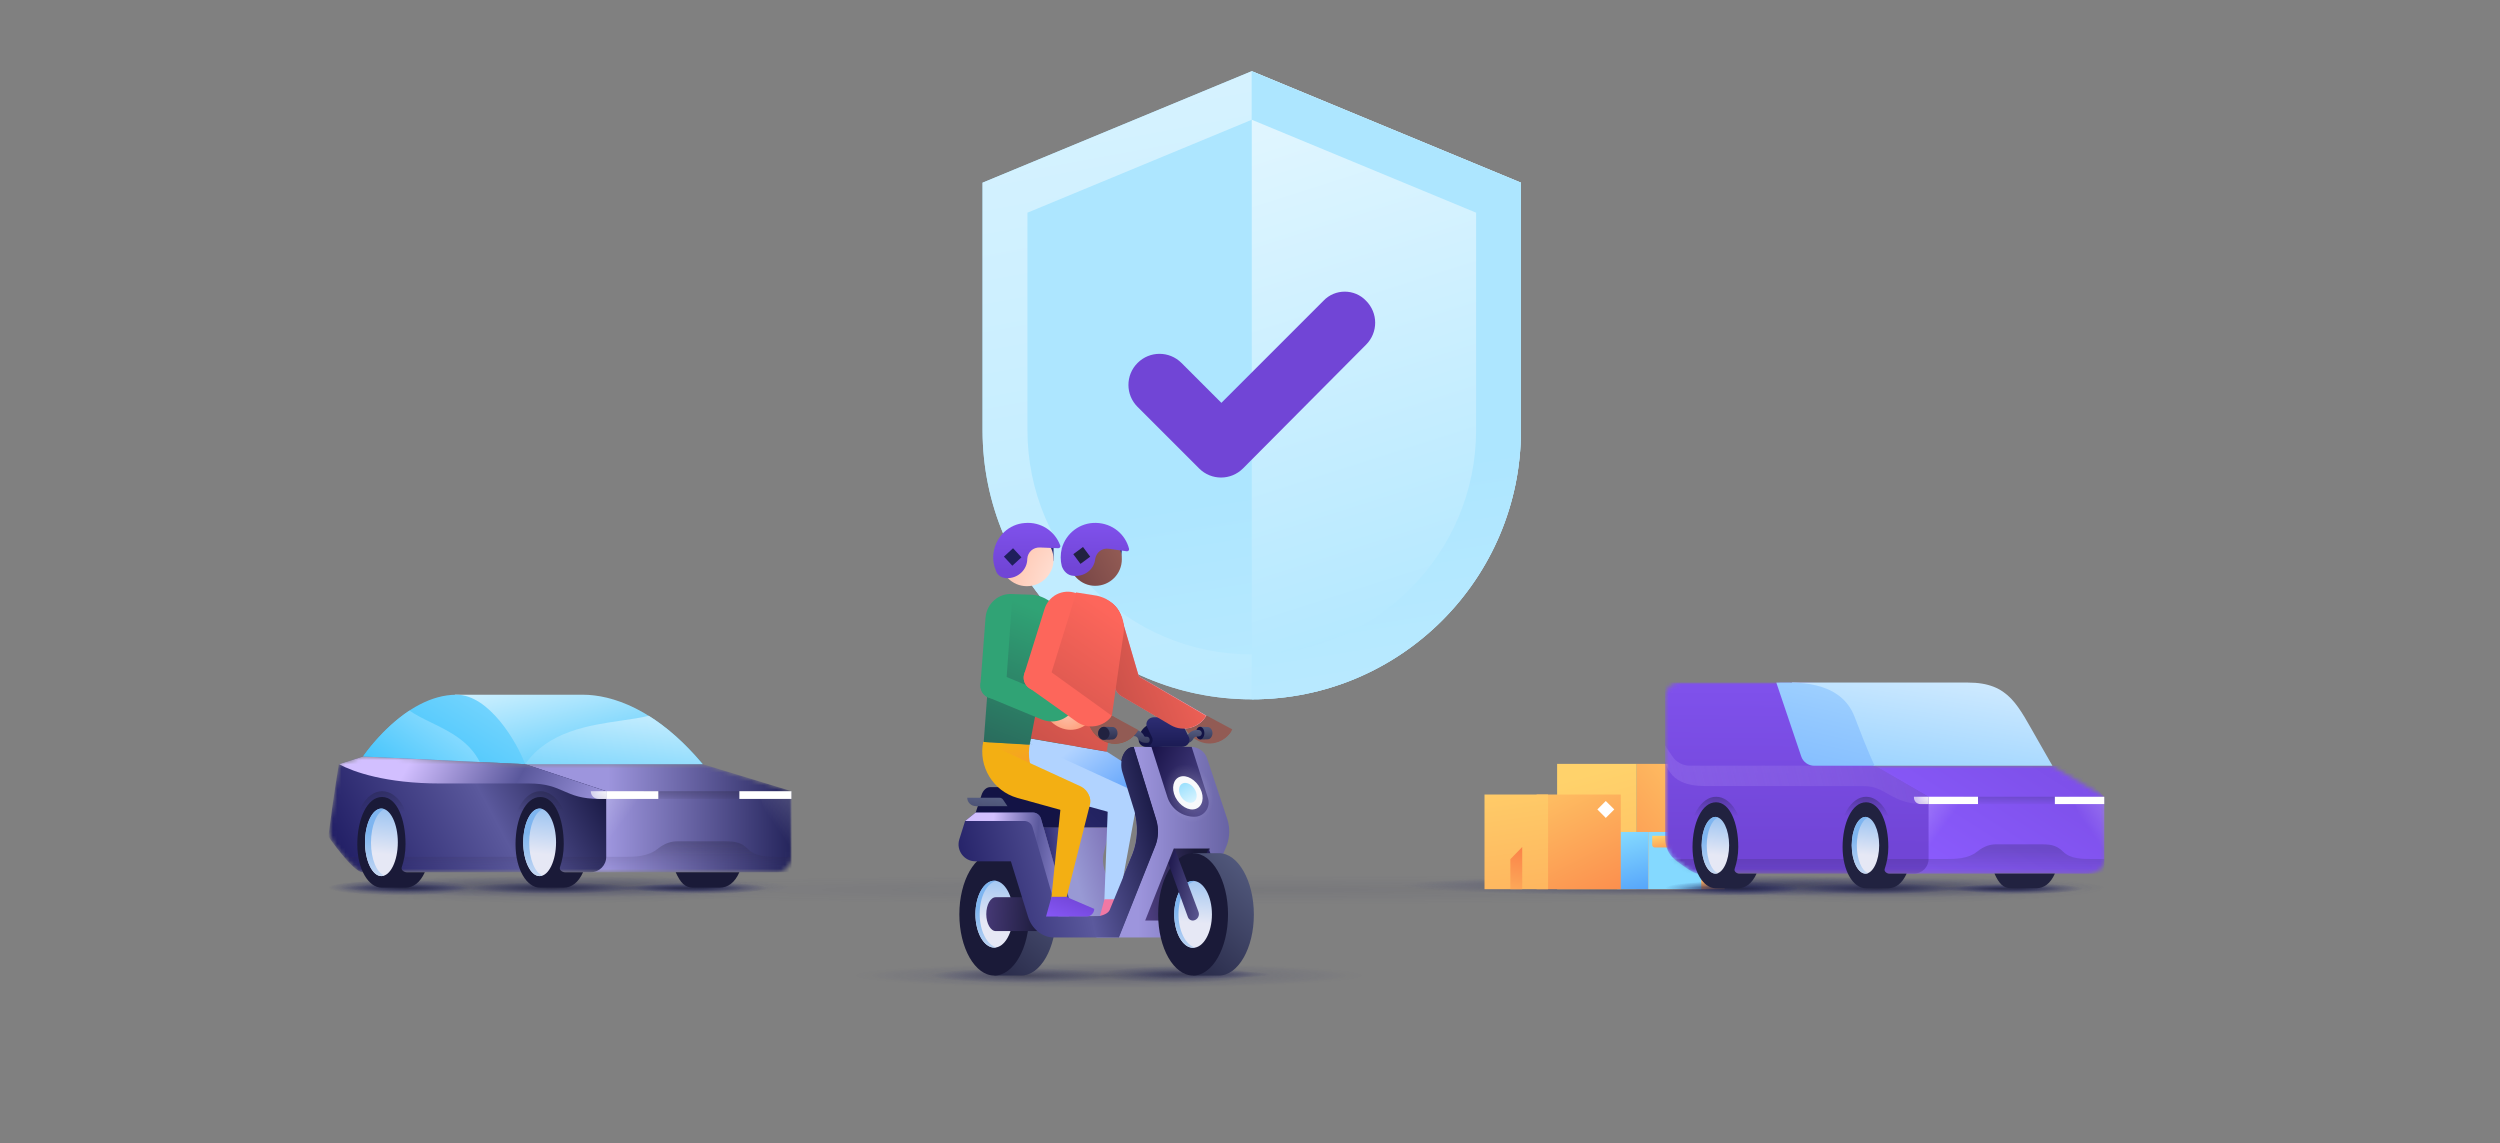 <svg width="597" height="273" viewBox="0 0 597 273" fill="none" xmlns="http://www.w3.org/2000/svg">
<rect x="0" y="0" width="597" height="273" fill="#808080" stroke="none"/>
<path d="M234.637 43.625V102.716C234.637 138.219 263.419 167 298.922 167C334.425 167 363.206 138.219 363.206 102.716V43.625L298.922 17L234.637 43.625Z" fill="url(#paint0_linear_251_7538)"/>
<path d="M363.206 102.716V43.625L298.922 17V167C334.425 167 363.206 138.219 363.206 102.716Z" fill="url(#paint1_linear_251_7538)"/>
<path d="M326.212 71.825C329.119 74.731 329.119 79.41 326.212 82.316L296.831 111.856C293.925 114.763 289.247 114.763 286.341 111.856L271.65 97.166C268.744 94.26 268.744 89.582 271.65 86.675C274.556 83.769 279.234 83.769 282.141 86.675L291.666 96.2L316.041 71.825C318.787 68.919 323.466 68.919 326.212 71.825Z" fill="#7145D6"/>
<path d="M298.922 156.284C269.381 156.284 245.353 132.256 245.353 102.716V50.788L298.922 28.597V17L234.637 43.625V102.716C234.637 138.219 263.419 167 298.922 167V156.284Z" fill="url(#paint2_linear_251_7538)"/>
<path d="M363.206 102.716V43.625L298.922 17V28.597L352.491 50.788V102.716C352.491 132.256 328.462 156.284 298.922 156.284V167C334.425 167 363.206 138.219 363.206 102.716Z" fill="url(#paint3_linear_251_7538)"/>
<path opacity="0.08" d="M295.5 216C389.388 216 465.5 214.433 465.5 212.5C465.5 210.567 389.388 209 295.5 209C201.612 209 125.5 210.567 125.5 212.5C125.5 214.433 201.612 216 295.5 216Z" fill="url(#paint4_radial_251_7538)"/>
<path opacity="0.6" d="M405 214C443.936 214 475.5 212.881 475.5 211.5C475.5 210.119 443.936 209 405 209C366.064 209 334.5 210.119 334.5 211.5C334.5 212.881 366.064 214 405 214Z" fill="url(#paint5_radial_251_7538)"/>
<path opacity="0.75" d="M133.706 215.663C164.244 215.663 189 214.013 189 211.977C189 209.941 164.244 208.291 133.706 208.291C103.168 208.291 78.412 209.941 78.412 211.977C78.412 214.013 103.168 215.663 133.706 215.663Z" fill="url(#paint6_radial_251_7538)"/>
<path opacity="0.75" d="M133.706 214.281C164.244 214.281 189 213.146 189 211.747C189 210.347 164.244 209.212 133.706 209.212C103.168 209.212 78.412 210.347 78.412 211.747C78.412 213.146 103.168 214.281 133.706 214.281Z" fill="url(#paint7_radial_251_7538)"/>
<path opacity="0.8" d="M167.574 213.452C176.353 213.452 183.471 212.833 183.471 212.069C183.471 211.306 176.353 210.687 167.574 210.687C158.794 210.687 151.677 211.306 151.677 212.069C151.677 212.833 158.794 213.452 167.574 213.452Z" fill="url(#paint8_radial_251_7538)"/>
<path opacity="0.8" d="M95.691 213.82C105.234 213.82 112.971 212.995 112.971 211.977C112.971 210.959 105.234 210.134 95.691 210.134C86.148 210.134 78.412 210.959 78.412 211.977C78.412 212.995 86.148 213.82 95.691 213.82Z" fill="url(#paint9_radial_251_7538)"/>
<path opacity="0.8" d="M131.632 213.452C142.575 213.452 151.446 212.833 151.446 212.069C151.446 211.306 142.575 210.687 131.632 210.687C120.69 210.687 111.819 211.306 111.819 212.069C111.819 212.833 120.69 213.452 131.632 213.452Z" fill="url(#paint10_radial_251_7538)"/>
<path opacity="0.64" d="M162.597 212.991C171.122 212.991 178.033 212.578 178.033 212.069C178.033 211.56 171.122 211.148 162.597 211.148C154.072 211.148 147.161 211.56 147.161 212.069C147.161 212.578 154.072 212.991 162.597 212.991Z" fill="url(#paint11_radial_251_7538)"/>
<path opacity="0.64" d="M96.935 212.991C105.461 212.991 112.372 212.578 112.372 212.069C112.372 211.56 105.461 211.148 96.935 211.148C88.41 211.148 81.499 211.56 81.499 212.069C81.499 212.578 88.41 212.991 96.935 212.991Z" fill="url(#paint12_radial_251_7538)"/>
<path d="M167.804 182.487C156.586 169.106 145.871 165.899 139.185 165.899H108.593L125.412 182.487H167.804Z" fill="url(#paint13_linear_251_7538)"/>
<path d="M154.905 170.927C158.978 173.468 163.351 177.176 167.804 182.487H125.412C130.89 174.612 140.734 173.184 148.52 172.055C150.902 171.71 153.092 171.392 154.905 170.927Z" fill="url(#paint14_linear_251_7538)"/>
<path d="M109.009 165.901C96.613 165.901 86.706 180.644 86.706 180.644L125.412 182.487C123.414 177.157 116.769 165.901 109.009 165.901Z" fill="url(#paint15_linear_251_7538)"/>
<path d="M114.568 181.97C112.072 176.977 107.257 174.631 102.952 172.533C101.045 171.604 99.239 170.723 97.777 169.683C91.376 173.894 87.029 180.17 86.723 180.618C86.862 180.634 87.001 180.649 87.14 180.664L114.568 181.97Z" fill="url(#paint16_linear_251_7538)"/>
<mask id="mask0_251_7538" style="mask-type:alpha" maskUnits="userSpaceOnUse" x="78" y="180" width="112" height="29">
<path fill-rule="evenodd" clip-rule="evenodd" d="M141.094 208.291C141.089 208.291 141.085 208.291 141.08 208.291H86.706C85.186 208.291 82.063 204.582 80.112 202.057C78.99 200.604 78.537 198.755 78.782 196.935C79.84 189.049 80.946 182.487 80.946 182.487L86.706 180.644L125.412 182.487L125.412 182.487V182.487H167.804L189 188.938V204.604C189 206.64 187.35 208.291 185.314 208.291H141.094Z" fill="url(#paint17_linear_251_7538)"/>
</mask>
<g mask="url(#mask0_251_7538)">
<path d="M189 208.291V188.938L167.804 182.487H125.412V208.291H189Z" fill="url(#paint18_linear_251_7538)"/>
<path d="M144.765 204.605C144.765 206.64 143.115 208.291 141.079 208.291C128.586 208.291 88.509 208.291 86.592 208.291C84.32 208.291 78.412 199.766 78.412 199.766C79.548 190.685 80.912 182.487 80.912 182.487L86.592 180.644L125.412 182.487L144.765 188.938V204.605Z" fill="url(#paint19_linear_251_7538)"/>
<path fill-rule="evenodd" clip-rule="evenodd" d="M178.632 202.761C180.439 204.568 183.352 204.604 185.637 204.604H189V208.291H78.412V204.604H149.581C151.529 204.604 154.717 204.568 156.975 202.761C158.889 201.23 160.477 200.918 161.629 200.918H173.472C175.822 200.918 177.182 201.311 178.632 202.761Z" fill="url(#paint20_linear_251_7538)"/>
<path fill-rule="evenodd" clip-rule="evenodd" d="M178.632 202.761C180.439 204.568 183.352 204.604 185.637 204.604H189V208.291H78.412V204.604H149.581C151.529 204.604 154.717 204.568 156.975 202.761C158.889 201.23 160.477 200.918 161.629 200.918H173.472C175.822 200.918 177.182 201.311 178.632 202.761Z" fill="url(#paint21_linear_251_7538)"/>
<path d="M144.765 188.938L125.412 182.487L86.706 180.644L80.946 182.487C84.402 184.33 92.097 187.095 105.137 187.095H126.334C134.628 187.095 134.628 190.781 143.143 190.781C144.993 190.781 144.765 190.781 144.765 190.781C144.765 188.938 144.765 190.781 144.765 188.938Z" fill="url(#paint22_linear_251_7538)"/>
</g>
<path opacity="0.8" d="M153.52 188.938H180.245L176.559 190.781H157.206L153.52 188.938Z" fill="url(#paint23_linear_251_7538)"/>
<path d="M189 188.938H176.559V190.781H189V188.938Z" fill="white"/>
<path d="M157.206 190.781H144.765C144.765 190.781 144.765 189.952 144.765 188.938H157.206V190.781Z" fill="white"/>
<path d="M144.765 190.781H142.922C141.904 190.781 141.079 189.956 141.079 188.938H144.765V190.781Z" fill="url(#paint24_radial_251_7538)"/>
<rect x="141.079" y="188.938" width="3.686" height="1.843" fill="url(#paint25_linear_251_7538)"/>
<path opacity="0.24" d="M152.137 190.781L147.576 204.604H144.765V190.781H152.137Z" fill="url(#paint26_linear_251_7538)"/>
<path opacity="0.24" d="M181.628 190.781L186.604 204.604H189V190.781H181.628Z" fill="url(#paint27_linear_251_7538)"/>
<path opacity="0.64" d="M98.226 204.605C98.226 203.453 98.226 201.574 98.226 200.704C98.226 194.203 95.137 188.938 91.265 188.938C87.392 188.938 84.402 194.203 84.402 200.704C84.402 201.574 84.402 203.683 84.402 204.605" fill="url(#paint28_linear_251_7538)"/>
<path opacity="0.64" d="M136.01 204.605C136.01 203.683 136.01 201.574 136.01 200.704C136.01 194.203 132.922 188.938 129.049 188.938C125.177 188.938 122.187 194.203 122.187 200.704C122.187 201.574 122.187 203.683 122.187 204.605" fill="url(#paint29_linear_251_7538)"/>
<path d="M97.107 208.291C96.46 208.291 95.737 207.743 95.922 207.139C96.476 205.512 96.843 203.683 96.843 201.609C96.843 195.614 94.77 190.32 91.239 190.32C87.628 190.32 85.324 195.661 85.324 201.609C85.324 207.605 88.009 211.977 91.159 211.977H96.843C98.692 211.977 100.342 210.754 101.451 208.291H97.107Z" fill="#1A1A38"/>
<path d="M134.892 208.291C134.245 208.291 133.521 207.743 133.706 207.139C134.26 205.512 134.628 203.683 134.628 201.609C134.628 195.614 132.554 190.32 129.023 190.32C125.412 190.32 123.108 195.661 123.108 201.609C123.108 207.605 125.793 211.977 128.944 211.977H134.628C136.476 211.977 138.126 210.754 139.235 208.291H134.892Z" fill="#1A1A38"/>
<path d="M161.353 208.291C162.505 210.825 163.583 211.977 165.5 211.977H171.851C173.794 211.977 175.459 210.813 176.559 208.291H161.353Z" fill="#1A1A38"/>
<path d="M124.951 201.149C124.951 205.581 126.718 209.212 128.868 209.212C131.017 209.212 132.785 205.581 132.785 201.149C132.785 196.716 131.017 193.085 128.868 193.085C126.718 193.085 124.951 196.716 124.951 201.149Z" fill="url(#paint30_linear_251_7538)"/>
<path d="M87.167 201.149C87.167 205.581 88.934 209.212 91.083 209.212C93.233 209.212 95 205.581 95 201.149C95 196.716 93.233 193.085 91.083 193.085C88.934 193.085 87.167 196.716 87.167 201.149Z" fill="url(#paint31_linear_251_7538)"/>
<g style="mix-blend-mode:multiply">
<path d="M126.376 201.202C126.376 197.25 127.754 193.939 129.559 193.245C129.321 193.138 129.084 193.085 128.846 193.085C126.709 193.085 124.951 196.716 124.951 201.149C124.951 205.581 126.709 209.212 128.846 209.212C129.084 209.212 129.321 209.159 129.559 209.052C127.754 208.465 126.376 205.154 126.376 201.202Z" fill="url(#paint32_linear_251_7538)"/>
</g>
<g style="mix-blend-mode:multiply">
<path d="M88.592 201.202C88.592 197.25 89.969 193.939 91.775 193.245C91.537 193.138 91.3 193.085 91.062 193.085C88.924 193.085 87.167 196.716 87.167 201.149C87.167 205.581 88.924 209.212 91.062 209.212C91.3 209.212 91.537 209.159 91.775 209.052C89.969 208.465 88.592 205.154 88.592 201.202Z" fill="url(#paint33_linear_251_7538)"/>
</g>
<g clip-path="url(#clip0_251_7538)">
<path d="M267.62 134.307L267.881 131.517C267.968 130.296 267.184 129.25 265.963 129.163L262.824 128.814L261.865 128.988C261.516 132.04 263.696 134.743 266.748 135.005C267.184 135.092 267.62 134.743 267.62 134.307Z" fill="#2E2E75"/>
<path d="M251.595 133.617V130.739C251.595 129.519 250.636 128.559 249.415 128.559H246.189L245.23 128.821C245.23 131.873 247.671 134.314 250.723 134.314C251.246 134.401 251.595 134.053 251.595 133.617Z" fill="#2E2E75"/>
<path d="M245.229 139.982C248.744 139.982 251.594 137.132 251.594 133.617C251.594 130.101 248.744 127.251 245.229 127.251C241.713 127.251 238.864 130.101 238.864 133.617C238.864 137.132 241.713 139.982 245.229 139.982Z" fill="url(#paint34_radial_251_7538)"/>
<path d="M240.434 138.063C242.962 138.151 245.316 136.145 245.316 133.442C245.404 131.873 246.712 130.652 248.368 130.739L252.728 130.914C253.077 130.914 253.338 130.565 253.164 130.216C251.943 126.903 248.63 124.549 244.706 124.897C240.957 125.159 237.905 128.036 237.295 131.786C237.033 133.181 237.208 134.75 237.731 135.971C237.992 137.279 239.126 138.063 240.434 138.063Z" fill="url(#paint35_linear_251_7538)"/>
<path d="M243.921 133.093L241.916 130.914L239.736 132.919L241.742 135.099L243.921 133.093Z" fill="#1F1F5C"/>
<path d="M253.236 178.218L262.043 182.404L258.032 190.687L234.751 178.393L234.926 177.172L253.236 178.218Z" fill="url(#paint36_linear_251_7538)"/>
<path d="M236.917 150.469L234.91 177.196L253.085 178.278L253.867 150.124C254.041 145.991 250.825 142.461 246.565 142.031L241.468 141.852C241.555 141.938 236.83 149.521 236.917 150.469Z" fill="url(#paint37_linear_251_7538)"/>
<path d="M235.344 147.527L234.124 163.571C234.037 165.315 235.257 166.71 237.001 166.797C238.745 166.884 240.14 165.664 240.227 163.92L241.797 141.86C238.483 141.598 235.606 144.127 235.344 147.527Z" fill="#30A375"/>
<path d="M280.521 214.79H277.086L275.798 219.514H281.123H285.331C286.362 219.514 287.135 218.741 287.135 217.71L280.521 214.79Z" fill="#F078A4"/>
<path d="M275.454 195.207L251.578 186.189L255.099 180.177C256.473 177.772 259.651 176.999 262.056 178.373L278.718 188.25C280.264 189.109 281.037 191.171 280.35 192.802C279.491 194.95 277.344 195.98 275.454 195.207Z" fill="url(#paint38_linear_251_7538)"/>
<path d="M276.657 188.165C278.718 187.821 280.436 189.453 280.436 191.342V191.428V214.704C280.436 215.563 279.921 216.336 279.062 216.508C278.031 216.593 277.258 215.992 277.001 215.133L272.792 192.287C272.448 190.484 273.651 188.766 275.455 188.508L276.657 188.165Z" fill="url(#paint39_linear_251_7538)"/>
<path d="M260.08 142.987L266.436 164.374C266.951 166.005 268.583 166.95 270.215 166.435C271.847 165.919 272.792 164.288 272.276 162.656L267.724 147.196C266.694 143.846 263.344 142.043 260.08 142.987Z" fill="url(#paint40_linear_251_7538)"/>
<path d="M285.675 176.656C288.595 178.459 292.374 177.429 294.092 174.508L288.166 170.987L284.129 170.386L282.841 167.809C281.123 170.815 282.669 175.024 285.675 176.656Z" fill="#925B54"/>
<path d="M288.08 170.901L270.816 160.852C269.27 159.993 267.552 160.509 266.608 161.969C265.749 163.515 266.264 165.232 267.724 166.177L279.663 173.134C282.669 174.852 286.362 173.821 288.08 170.901Z" fill="url(#paint41_linear_251_7538)"/>
<g opacity="0.75">
<path opacity="0.75" d="M264.798 235.997C298.307 235.997 325.471 234.638 325.471 232.963C325.471 231.287 298.307 229.929 264.798 229.929C231.289 229.929 204.125 231.287 204.125 232.963C204.125 234.638 231.289 235.997 264.798 235.997Z" fill="url(#paint42_radial_251_7538)"/>
<path opacity="0.8" d="M281.078 234.733C291.354 234.733 299.685 233.827 299.685 232.71C299.685 231.593 291.354 230.688 281.078 230.688C270.802 230.688 262.472 231.593 262.472 232.71C262.472 233.827 270.802 234.733 281.078 234.733Z" fill="url(#paint43_radial_251_7538)"/>
<path opacity="0.75" d="M244.068 234.733C256.075 234.733 265.809 233.94 265.809 232.963C265.809 231.986 256.075 231.193 244.068 231.193C232.06 231.193 222.326 231.986 222.326 232.963C222.326 233.94 232.06 234.733 244.068 234.733Z" fill="url(#paint44_radial_251_7538)"/>
<path opacity="0.8" d="M286.438 233.721C295.792 233.721 303.376 233.269 303.376 232.71C303.376 232.152 295.792 231.699 286.438 231.699C277.083 231.699 269.5 232.152 269.5 232.71C269.5 233.269 277.083 233.721 286.438 233.721Z" fill="url(#paint45_radial_251_7538)"/>
</g>
<path d="M288.267 181.128L293.162 195.878C293.72 197.78 293.669 199.983 292.96 201.835L284.906 221.258C284.044 223.261 281.64 223.862 280.019 223.862H261.814L264.904 217.354L270.426 203.937C271.692 200.784 271.844 196.979 270.831 193.625L267.943 184.314L270.663 178.357C274.289 178.357 280.659 178.357 284.429 178.357C286.172 178.357 287.718 179.473 288.267 181.128Z" fill="url(#paint46_linear_251_7538)"/>
<path d="M291.14 173.554H286.589C286.589 174.363 286.589 176.588 286.589 176.588H291.14C291.898 176.588 292.404 175.879 292.404 175.07C292.404 174.262 291.898 173.554 291.14 173.554Z" fill="url(#paint47_linear_251_7538)"/>
<path d="M286.589 173.554C286.028 173.554 285.578 174.262 285.578 175.071C285.578 175.88 286.028 176.588 286.589 176.588C287.151 176.588 287.601 175.88 287.601 175.071C287.601 174.262 287.151 173.554 286.589 173.554Z" fill="#131345"/>
<path d="M285.881 174.312C284.82 174.312 283.859 174.918 283.455 175.828C283.404 175.879 283.303 175.98 283.151 175.98H281.533V177.497H283.151C283.96 177.497 284.668 177.042 284.971 176.435C285.123 176.081 285.477 175.879 285.881 175.879H286.185C286.64 175.879 286.994 175.525 286.994 175.121C286.994 174.666 286.64 174.312 286.185 174.312H285.881Z" fill="url(#paint48_linear_251_7538)"/>
<path d="M276.424 172.438L280.062 172.29C281.476 175.052 279.455 178.357 276.374 178.357H273.696C272.736 178.357 271.927 177.617 271.927 176.779C271.877 174.46 273.898 172.586 276.424 172.438Z" fill="#131345"/>
<path d="M274.555 176.688C274.555 176.284 274.252 175.93 273.898 175.93H273.544C273.392 175.93 273.291 175.879 273.241 175.778C272.836 174.868 271.876 174.261 270.814 174.261H269.095V175.778H270.814C271.218 175.778 271.572 175.98 271.724 176.334C272.027 176.992 272.735 177.396 273.544 177.396H273.898C274.303 177.447 274.555 177.143 274.555 176.688Z" fill="url(#paint49_linear_251_7538)"/>
<path d="M283.911 176.049L282.045 172.253C281.734 171.637 281.113 171.278 280.387 171.278H275.568C274.272 171.278 273.392 172.509 273.91 173.587L275.102 176.049C275.62 177.126 274.739 178.357 273.443 178.357H282.201C283.548 178.357 284.429 177.126 283.911 176.049Z" fill="url(#paint50_linear_251_7538)"/>
<path d="M268.893 173.554H264.342C264.342 174.363 264.342 176.588 264.342 176.588H268.893C269.651 176.588 270.157 175.879 270.157 175.07C270.157 174.262 269.651 173.554 268.893 173.554Z" fill="url(#paint51_linear_251_7538)"/>
<path d="M264.343 173.554C263.781 173.554 263.331 174.262 263.331 175.071C263.331 175.88 263.781 176.588 264.343 176.588C264.904 176.588 265.354 175.88 265.354 175.071C265.354 174.262 264.904 173.554 264.343 173.554Z" fill="#131345"/>
<path d="M274.96 178.357H284.567L288.468 190.618C289.165 192.808 287.531 195.042 285.233 195.042C282.277 195.042 279.66 193.129 278.764 190.311L274.96 178.357Z" fill="url(#paint52_linear_251_7538)"/>
<path opacity="0.4" d="M277.933 191.25C279.955 195.295 284.101 197.721 287.186 196.66C290.371 195.598 291.332 191.452 289.309 187.407C287.287 183.362 283.141 180.935 280.056 181.997C276.972 183.109 276.012 187.205 277.933 191.25Z" fill="url(#paint53_radial_251_7538)"/>
<path d="M249.174 197.57H255.242L261.815 218.806H255.242L249.174 197.57Z" fill="url(#paint54_linear_251_7538)"/>
<path d="M254.989 197.57H265.101L263.644 203.399C263.274 204.876 263.329 206.428 263.803 207.875L267.376 218.806H256.505L253.352 207.874C252.935 206.427 252.929 204.892 253.337 203.442L254.989 197.57Z" fill="url(#paint55_linear_251_7538)"/>
<path d="M280.295 202.626L273.469 219.817H282.544L288.89 202.626H280.295Z" fill="url(#paint56_linear_251_7538)"/>
<path d="M287.095 206.166L291.766 219.011C291.984 219.611 292.624 219.945 293.241 219.783C294.125 219.55 294.614 218.604 294.292 217.748L288.612 202.626L287.095 206.166Z" fill="url(#paint57_linear_251_7538)"/>
<path d="M291.079 203.739H284.911V232.963H291.079C295.68 232.963 299.422 226.441 299.422 218.401C299.422 210.362 295.68 203.739 291.079 203.739Z" fill="url(#paint58_linear_251_7538)"/>
<path d="M284.911 232.963C289.512 232.963 293.253 226.441 293.253 218.351C293.253 210.261 289.512 203.739 284.911 203.739C280.31 203.739 276.568 210.261 276.568 218.351C276.568 226.441 280.31 232.963 284.911 232.963Z" fill="#1A1A38"/>
<path d="M280.411 218.351C280.411 222.75 282.433 226.339 284.911 226.339C287.388 226.339 289.411 222.75 289.411 218.351C289.411 213.952 287.388 210.362 284.911 210.362C282.433 210.362 280.411 213.952 280.411 218.351Z" fill="url(#paint59_linear_251_7538)"/>
<path d="M281.422 218.3C281.422 214.205 283.192 210.817 285.416 210.413C285.265 210.362 285.063 210.362 284.911 210.362C282.433 210.362 280.411 213.952 280.411 218.351C280.411 222.75 282.433 226.339 284.911 226.339C285.063 226.339 285.265 226.339 285.416 226.289C283.192 225.733 281.422 222.345 281.422 218.3Z" fill="url(#paint60_linear_251_7538)"/>
<path d="M279.005 206.166L283.676 219.011C283.895 219.611 284.534 219.945 285.151 219.783C286.035 219.55 286.524 218.604 286.203 217.748L280.522 202.626L279.005 206.166Z" fill="url(#paint61_linear_251_7538)"/>
<path d="M243.855 203.739C240.554 203.739 237.434 203.739 237.434 203.739C237.434 203.739 237.434 228.521 237.434 232.963H243.855C248.456 232.963 252.197 226.441 252.197 218.351C252.197 210.261 248.456 203.739 243.855 203.739Z" fill="url(#paint62_linear_251_7538)"/>
<path d="M237.434 232.963C242.035 232.963 245.777 226.441 245.777 218.351C245.777 210.261 242.035 203.739 237.434 203.739C232.833 203.739 229.092 210.312 229.092 218.351C229.092 226.39 232.833 232.963 237.434 232.963Z" fill="#1A1A38"/>
<path d="M232.934 218.301C232.934 222.7 234.957 226.29 237.434 226.29C239.912 226.29 241.934 222.7 241.934 218.301C241.934 213.902 239.912 210.312 237.434 210.312C234.957 210.312 232.934 213.902 232.934 218.301Z" fill="url(#paint63_linear_251_7538)"/>
<path d="M233.945 218.25C233.945 214.155 235.715 210.767 237.94 210.363C237.788 210.312 237.586 210.312 237.434 210.312C234.957 210.312 232.934 213.902 232.934 218.301C232.934 222.7 234.957 226.29 237.434 226.29C237.586 226.29 237.788 226.29 237.94 226.239C235.715 225.683 233.945 222.295 233.945 218.25Z" fill="url(#paint64_linear_251_7538)"/>
<path d="M247.85 214.255H237.794C236.555 214.255 235.523 216.048 235.523 218.3C235.523 220.51 236.555 222.345 237.794 222.345H250.287L247.85 214.255Z" fill="url(#paint65_linear_251_7538)"/>
<path d="M258.781 197.57H265.354C265.354 197.57 268.501 192.4 262.288 188.63C261.502 188.153 260.578 187.964 259.658 187.964H246.081C245.16 187.964 244.341 188.722 243.983 189.885L243.107 194.031V197.57H258.781Z" fill="url(#paint66_linear_251_7538)"/>
<path d="M248.669 197.57H255.242C256 195.295 256.253 187.964 249.12 187.964H236.474C235.553 187.964 234.735 188.722 234.376 189.885L232.995 194.031V197.57H248.669Z" fill="#131345"/>
<path d="M270.679 178.357L276.099 195.878C276.656 197.78 276.605 199.983 275.896 201.835L267.123 223.862H251.62C248.783 223.862 246.365 221.709 245.503 218.956L241.401 205.689L232.946 205.686C230.214 205.685 228.268 203.032 229.089 200.426L230.467 196.053L232.995 194.031H246.637C247.54 194.031 248.334 194.629 248.582 195.498L255.241 218.806H262.929C263.739 218.806 264.499 218.355 264.904 217.354L270.426 203.938C271.692 200.784 271.844 196.979 270.831 193.625L267.943 184.314C267.082 181.511 268.551 178.357 270.679 178.357Z" fill="url(#paint67_linear_251_7538)"/>
<path d="M280.664 190.339C281.725 192.463 283.899 193.727 285.517 193.171C287.186 192.615 287.692 190.441 286.63 188.317C285.568 186.193 283.394 184.929 281.776 185.486C280.158 186.042 279.652 188.216 280.664 190.339Z" fill="#F8F9FB"/>
<path d="M281.87 189.933C282.505 191.203 283.805 191.958 284.772 191.626C285.77 191.293 286.072 189.993 285.437 188.724C284.802 187.454 283.502 186.698 282.535 187.031C281.568 187.363 281.265 188.663 281.87 189.933Z" fill="url(#paint68_linear_251_7538)"/>
<path d="M239.523 190.947C239.312 190.643 238.995 190.492 238.626 190.492H231.764H230.972C230.972 191.604 231.922 192.514 233.084 192.514H238.045H240.579L239.523 190.947Z" fill="url(#paint69_linear_251_7538)"/>
<path d="M232.995 194.031H246.637C247.54 194.031 248.334 194.629 248.582 195.498L255.241 218.806H252.713L246.563 197.514C246.313 196.649 245.52 196.053 244.62 196.053H230.467L232.995 194.031Z" fill="url(#paint70_linear_251_7538)"/>
<path d="M264.344 179.521L272.54 184.753L267.657 192.513L245.946 177.516L246.208 176.382L264.344 179.521Z" fill="url(#paint71_linear_251_7538)"/>
<path d="M269.315 188.24L245.947 177.516C244.727 183.445 248.301 189.287 254.056 190.943L266.961 194.518C268.705 195.041 270.361 194.867 271.146 193.21C271.931 191.292 271.146 189.2 269.315 188.24Z" fill="#B1D3FF"/>
<path d="M258.164 187.829L234.796 177.104C233.576 183.033 237.151 188.875 242.905 190.532L255.81 194.107C257.554 194.63 259.21 194.456 259.995 192.799C260.78 190.881 259.995 188.788 258.164 187.829Z" fill="#F3AF13"/>
<path d="M256.596 188.003C254.59 187.48 253.631 189.05 253.457 190.968V191.055L251.103 214.074C251.015 214.946 251.626 215.731 252.498 215.905C253.457 216.079 254.329 215.556 254.59 214.684L260.258 192.189C260.781 190.445 259.56 188.614 257.816 188.265L256.596 188.003Z" fill="#F3AF13"/>
<path d="M254.589 214.161H251.101L249.793 218.869H255.199H259.472C260.518 218.869 261.303 217.998 261.303 217.038L254.589 214.161Z" fill="url(#paint72_linear_251_7538)"/>
<path d="M267.484 188.153C265.478 187.805 264.606 189.461 264.606 191.292V191.379L263.734 214.573C263.734 215.445 264.345 216.229 265.217 216.317C266.263 216.404 266.961 215.794 267.222 214.922L271.407 192.164C271.756 190.42 270.535 188.589 268.792 188.328L267.484 188.153Z" fill="#B1D3FF"/>
<path d="M267.184 214.75H263.748L262.46 219.474H267.785L267.699 219.388C268.73 219.388 268.987 216.554 268.987 215.609L267.184 214.75Z" fill="#F078A4"/>
<path d="M261.54 139.895C265.062 139.895 267.896 137.061 267.896 133.54C267.896 130.018 265.062 127.184 261.54 127.184C258.019 127.184 255.185 130.018 255.185 133.54C255.27 137.061 258.105 139.895 261.54 139.895Z" fill="url(#paint73_linear_251_7538)"/>
<path d="M260.028 143.039L266.393 164.314C266.916 165.971 268.573 166.843 270.23 166.32C271.886 165.796 272.758 164.14 272.235 162.483L267.701 147.05C266.655 143.911 263.341 142.167 260.028 143.039Z" fill="url(#paint74_linear_251_7538)"/>
<path d="M288.017 170.941L270.84 160.914C269.358 160.042 267.527 160.565 266.655 162.047C265.783 163.53 266.306 165.361 267.789 166.233L279.647 173.208C282.524 174.865 286.273 173.818 288.017 170.941Z" fill="url(#paint75_linear_251_7538)"/>
<path d="M255.356 132.338C255.27 132.681 255.271 133.196 255.271 133.626C256.301 133.025 257.418 132.767 258.534 133.025L259.651 127.528C257.675 128.215 255.872 130.019 255.356 132.338Z" fill="#212240"/>
<path d="M251.311 149.666L246.167 176.347L264.303 179.486L268.314 151.235C268.924 147.05 266.134 143.126 261.948 142.254L256.978 141.47C256.978 141.47 251.398 148.707 251.311 149.666Z" fill="url(#paint76_linear_251_7538)"/>
<path d="M253.807 173.988C257.033 175.034 260.521 173.203 261.48 169.977L254.853 167.885L250.755 168.233L248.924 166.054C248.052 169.367 250.581 173.029 253.807 173.988Z" fill="url(#paint77_radial_251_7538)"/>
<path d="M256.771 168.495L238.373 160.822C236.804 160.124 235.06 160.996 234.362 162.566C233.665 164.135 234.537 165.879 236.106 166.576L248.749 171.808C251.975 173.116 255.55 171.634 256.771 168.495Z" fill="#30A375"/>
<path d="M270.742 178.37L276.162 195.891C276.72 197.793 276.669 199.995 275.96 201.848L267.187 223.875L257.764 219.074C257.764 219.074 263.908 219.458 264.968 217.366L270.489 203.95C271.756 200.796 271.907 196.992 270.894 193.638L268.007 184.327C267.146 181.523 268.615 178.37 270.742 178.37Z" fill="url(#paint78_linear_251_7538)"/>
<path d="M255.357 132.337C256.13 128.902 259.393 126.755 262.829 127.356L255.357 132.337Z" fill="#212240"/>
<path d="M263.151 176.742C266.029 178.486 269.865 177.527 271.522 174.562L265.593 170.987L261.582 170.377L260.274 167.848C258.617 170.9 260.274 175.085 263.151 176.742Z" fill="url(#paint79_radial_251_7538)"/>
<path d="M288.166 170.901C287.908 171.416 287.908 171.932 287.565 172.275C287.221 172.619 287.307 173.392 287.651 173.564H288.166C288.939 173.564 289.54 174.165 289.54 175.11C289.54 175.883 288.939 176.656 288.166 176.656H287.822C287.565 176.741 287.307 176.913 287.049 176.999C289.884 178.03 292.976 176.741 294.264 174.165L288.166 170.901Z" fill="#925B54"/>
<path d="M263.086 176.656C266.007 178.459 269.786 177.429 271.503 174.508L265.577 170.987L261.54 170.386L260.252 167.809C258.534 170.815 260.166 175.024 263.086 176.656Z" fill="#925B54"/>
<path d="M268.669 173.564H263.602C262.829 173.564 262.228 174.337 262.228 175.11C262.228 175.968 262.829 176.656 263.602 176.656H268.669C269.442 176.656 270.043 175.883 270.043 175.11C270.043 174.337 269.442 173.564 268.669 173.564Z" fill="url(#paint80_linear_251_7538)"/>
<path d="M263.602 173.564C262.829 173.564 262.228 174.337 262.228 175.11C262.228 175.883 262.829 176.656 263.602 176.656C264.375 176.656 264.976 175.883 264.976 175.11C264.89 174.337 264.375 173.564 263.602 173.564Z" fill="url(#paint81_linear_251_7538)"/>
<path d="M249.392 145.568L244.596 160.914C244.073 162.57 244.945 164.227 246.601 164.75C248.258 165.273 249.915 164.402 250.438 162.745L256.977 141.644C253.751 140.511 250.351 142.255 249.392 145.568Z" fill="#FD665B"/>
<path d="M265.523 170.941L249.305 159.257C247.91 158.211 245.991 158.647 245.032 160.042C243.986 161.437 244.422 163.355 245.817 164.314L256.978 172.249C259.768 174.342 263.604 173.644 265.523 170.941Z" fill="#FD665B"/>
<path d="M265.491 170.901C265.233 171.416 265.233 171.932 264.89 172.275C264.546 172.619 264.632 173.392 264.976 173.564H265.491C266.264 173.564 266.865 174.165 266.865 175.11C266.865 175.883 266.264 176.656 265.491 176.656H265.148C264.89 176.741 264.632 176.913 264.375 176.999C267.209 178.03 270.301 176.999 271.847 174.337L265.491 170.901Z" fill="#925B54"/>
<path d="M254.755 132.166C254.669 132.681 254.669 133.025 254.755 133.54C255.786 132.767 256.902 132.509 258.277 132.681L259.135 126.841C256.902 127.7 255.099 129.761 254.755 132.166Z" fill="#212240"/>
<path d="M256.216 137.491C258.792 137.834 261.283 136.116 261.541 133.454C261.798 131.908 263.172 130.791 264.804 131.049L269.099 131.65C269.442 131.65 269.7 131.393 269.614 131.049C268.755 127.614 265.663 124.951 261.712 124.865C257.933 124.779 254.584 127.27 253.553 130.963C253.21 132.337 253.21 133.883 253.553 135.172C253.983 136.46 255.013 137.405 256.216 137.491Z" fill="url(#paint82_linear_251_7538)"/>
<path d="M260.338 132.939L258.62 130.62L256.301 132.338L258.019 134.656L260.338 132.939Z" fill="#212240"/>
</g>
<path d="M411.865 182.413H390.836V212.339H411.865V182.413Z" fill="url(#paint83_linear_251_7538)"/>
<path d="M371.84 182.413H390.836V212.339H371.84V182.413Z" fill="url(#paint84_linear_251_7538)"/>
<path d="M393.633 198.67H386.18V212.339H393.633V198.67Z" fill="url(#paint85_linear_251_7538)"/>
<path d="M406.265 198.67H393.627V212.339H406.265V198.67Z" fill="#84D9FF"/>
<path d="M394.553 199.596H398.568C398.912 199.596 399.191 199.876 399.191 200.22V201.758C399.191 202.102 398.912 202.381 398.568 202.381H395.171C394.827 202.381 394.547 202.102 394.547 201.758V199.596H394.553Z" fill="url(#paint86_linear_251_7538)"/>
<path d="M387.037 189.731H366.94V212.339H387.037V189.731Z" fill="url(#paint87_linear_251_7538)"/>
<path d="M369.679 189.731H354.5V212.339H369.679V189.731Z" fill="url(#paint88_linear_251_7538)"/>
<path opacity="0.75" d="M450.059 215.614C479.021 215.614 502.5 214.049 502.5 212.118C502.5 210.187 479.021 208.622 450.059 208.622C421.097 208.622 397.618 210.187 397.618 212.118C397.618 214.049 421.097 215.614 450.059 215.614Z" fill="url(#paint89_radial_251_7538)"/>
<path opacity="0.75" d="M450.059 214.303C479.021 214.303 502.5 213.227 502.5 211.9C502.5 210.572 479.021 209.496 450.059 209.496C421.097 209.496 397.618 210.572 397.618 211.9C397.618 213.227 421.097 214.303 450.059 214.303Z" fill="url(#paint90_radial_251_7538)"/>
<path opacity="0.8" d="M482.179 213.517C490.506 213.517 497.256 212.93 497.256 212.206C497.256 211.481 490.506 210.895 482.179 210.895C473.853 210.895 467.103 211.481 467.103 212.206C467.103 212.93 473.853 213.517 482.179 213.517Z" fill="url(#paint91_radial_251_7538)"/>
<path opacity="0.8" d="M414.006 213.866C423.057 213.866 430.394 213.084 430.394 212.118C430.394 211.153 423.057 210.37 414.006 210.37C404.955 210.37 397.618 211.153 397.618 212.118C397.618 213.084 404.955 213.866 414.006 213.866Z" fill="url(#paint92_radial_251_7538)"/>
<path opacity="0.8" d="M448.093 213.517C458.471 213.517 466.884 212.93 466.884 212.206C466.884 211.481 458.471 210.895 448.093 210.895C437.714 210.895 429.301 211.481 429.301 212.206C429.301 212.93 437.714 213.517 448.093 213.517Z" fill="url(#paint93_radial_251_7538)"/>
<path opacity="0.64" d="M477.46 213.08C485.545 213.08 492.099 212.688 492.099 212.206C492.099 211.723 485.545 211.332 477.46 211.332C469.374 211.332 462.82 211.723 462.82 212.206C462.82 212.688 469.374 213.08 477.46 213.08Z" fill="url(#paint94_radial_251_7538)"/>
<path opacity="0.64" d="M415.186 213.08C423.271 213.08 429.826 212.688 429.826 212.206C429.826 211.723 423.271 211.332 415.186 211.332C407.101 211.332 400.546 211.723 400.546 212.206C400.546 212.688 407.101 213.08 415.186 213.08Z" fill="url(#paint95_radial_251_7538)"/>
<mask id="mask1_251_7538" style="mask-type:alpha" maskUnits="userSpaceOnUse" x="397" y="162" width="106" height="47">
<path fill-rule="evenodd" clip-rule="evenodd" d="M432.27 162.996L447.748 182.839L447.792 182.864H490.026L502.732 190.319V205.23C502.732 207.167 500.773 208.738 498.357 208.738H443.129V208.622H405.484C404.464 208.622 402.005 206.879 400.106 205.402C398.498 204.152 397.618 202.206 397.618 200.169V182.839V166.282C397.618 164.467 399.089 162.996 400.904 162.996H432.27Z" fill="url(#paint96_linear_251_7538)"/>
</mask>
<g mask="url(#mask1_251_7538)">
<path d="M502.5 208.622V190.268L495.508 182.839C495.508 182.839 449.4 182.839 447.055 182.839V208.622H502.5Z" fill="url(#paint97_linear_251_7538)"/>
<path d="M447.287 162.996H397.618V200.169C397.618 202.206 398.498 204.152 400.106 205.402C402.005 206.879 404.464 208.622 405.484 208.622H457.051C458.982 208.622 460.547 207.057 460.547 205.126V190.268L447.287 182.633V162.996Z" fill="url(#paint98_linear_251_7538)"/>
<path opacity="0.24" fill-rule="evenodd" clip-rule="evenodd" d="M492.667 203.378C494.415 205.126 497.256 205.126 499.441 205.126H502.5V208.622H397.618V205.126H465.005C466.84 205.126 469.943 205.126 472.128 203.378C473.943 201.926 475.449 201.63 476.542 201.63H487.773C490.002 201.63 491.292 202.002 492.667 203.378Z" fill="url(#paint99_linear_251_7538)"/>
<path d="M447.749 182.839H403.482C401.839 182.839 400.303 182.019 399.388 180.654L397.618 178.013V181.709C399.004 187.715 405.011 187.715 408.014 187.715H445.208C450.296 187.715 451.807 192.016 459.236 192.016C459.535 192.016 460.547 192.016 460.547 192.016V190.288L447.749 182.839Z" fill="url(#paint100_linear_251_7538)"/>
</g>
<path d="M469.927 162.996H427.882L447.518 182.864H490.122L486.791 177.039C481.853 168.505 479.861 162.996 469.927 162.996Z" fill="url(#paint101_linear_251_7538)"/>
<path d="M447.686 182.864C447.686 182.864 446.363 180.379 442.897 171.225C439.432 162.072 428.107 163.007 424.185 163.007L430.13 180.628C430.581 181.964 431.834 182.864 433.243 182.864L448.673 182.864H447.686Z" fill="url(#paint102_linear_251_7538)"/>
<path d="M468.851 190.268H494.197L490.701 192.016H472.347L468.851 190.268Z" fill="url(#paint103_linear_251_7538)"/>
<path d="M502.5 190.268H490.701V192.016H502.5V190.268Z" fill="white"/>
<path d="M472.347 192.016H460.547C460.547 192.016 460.547 191.229 460.547 190.268H472.347V192.016Z" fill="white"/>
<path d="M460.547 192.016H458.605C457.747 192.016 457.051 191.32 457.051 190.462C457.051 190.398 457.051 190.333 457.051 190.268H460.547V192.016Z" fill="url(#paint104_radial_251_7538)"/>
<rect x="457.051" y="190.268" width="3.496" height="1.748" fill="url(#paint105_linear_251_7538)"/>
<path opacity="0.24" d="M467.539 192.016L463.213 205.126H460.547V192.016H467.539Z" fill="url(#paint106_linear_251_7538)"/>
<path opacity="0.24" d="M495.508 192.016L500.228 205.126H502.5V192.016H495.508Z" fill="url(#paint107_linear_251_7538)"/>
<path opacity="0.64" d="M416.41 205.126C416.41 204.034 416.41 202.252 416.41 201.427C416.41 195.261 413.481 190.268 409.808 190.268C406.135 190.268 403.299 195.261 403.299 201.427C403.299 202.252 403.299 204.252 403.299 205.126" fill="url(#paint108_linear_251_7538)"/>
<path opacity="0.64" d="M452.244 205.126C452.244 204.252 452.244 202.252 452.244 201.427C452.244 195.261 449.315 190.268 445.643 190.268C441.97 190.268 439.134 195.261 439.134 201.427C439.134 202.252 439.134 204.252 439.134 205.126" fill="url(#paint109_linear_251_7538)"/>
<path d="M415.349 208.622C414.735 208.622 414.049 208.103 414.225 207.53C414.75 205.987 415.099 204.252 415.099 202.286C415.099 196.6 413.132 191.579 409.783 191.579C406.358 191.579 404.173 196.644 404.173 202.286C404.173 207.971 406.72 212.118 409.708 212.118H415.099C416.852 212.118 418.417 210.958 419.469 208.622H415.349Z" fill="#212240"/>
<path d="M451.184 208.622C450.57 208.622 449.884 208.103 450.059 207.53C450.585 205.987 450.933 204.252 450.933 202.286C450.933 196.6 448.967 191.579 445.618 191.579C442.193 191.579 440.008 196.644 440.008 202.286C440.008 207.971 442.555 212.118 445.543 212.118H450.933C452.686 212.118 454.252 210.958 455.303 208.622H451.184Z" fill="#212240"/>
<path d="M476.28 208.622C477.372 211.026 478.394 212.118 480.213 212.118H486.236C488.079 212.118 489.658 211.014 490.701 208.622H476.28Z" fill="#212240"/>
<path d="M442.193 201.849C442.193 205.572 443.672 208.622 445.471 208.622C447.269 208.622 448.748 205.572 448.748 201.849C448.748 198.125 447.269 195.075 445.471 195.075C443.672 195.075 442.193 198.125 442.193 201.849Z" fill="url(#paint110_linear_251_7538)"/>
<path d="M406.358 201.849C406.358 205.572 407.837 208.622 409.636 208.622C411.435 208.622 412.914 205.572 412.914 201.849C412.914 198.125 411.435 195.075 409.636 195.075C407.837 195.075 406.358 198.125 406.358 201.849Z" fill="url(#paint111_linear_251_7538)"/>
<path d="M407.575 201.893C407.575 198.574 408.751 195.793 410.291 195.21C410.089 195.12 409.886 195.075 409.683 195.075C407.859 195.075 406.358 198.125 406.358 201.849C406.358 205.572 407.859 208.622 409.683 208.622C409.886 208.622 410.089 208.577 410.291 208.488C408.751 207.994 407.575 205.213 407.575 201.893Z" fill="url(#paint112_linear_251_7538)"/>
<path d="M443.41 201.893C443.41 198.574 444.585 195.793 446.126 195.21C445.923 195.12 445.721 195.075 445.518 195.075C443.723 195.075 442.193 198.125 442.193 201.849C442.193 205.572 443.693 208.622 445.518 208.622C445.721 208.622 445.923 208.577 446.126 208.488C444.585 207.994 443.41 205.213 443.41 201.893Z" fill="url(#paint113_linear_251_7538)"/>
<path d="M363.508 212.339V202.259L360.671 205.178V212.339H363.508Z" fill="url(#paint114_linear_251_7538)"/>
<path d="M383.459 195.319L381.449 193.292L383.459 191.281L385.487 193.292L383.459 195.319Z" fill="white"/>
<defs>
<linearGradient id="paint0_linear_251_7538" x1="344.737" y1="359.263" x2="305.437" y2="116.084" gradientUnits="userSpaceOnUse">
<stop stop-color="#E5F7FF"/>
<stop offset="1" stop-color="#ADE6FF"/>
</linearGradient>
<linearGradient id="paint1_linear_251_7538" x1="301.875" y1="13.934" x2="350.709" y2="166.803" gradientUnits="userSpaceOnUse">
<stop stop-color="#E5F7FF"/>
<stop offset="1" stop-color="#ADE6FF"/>
</linearGradient>
<linearGradient id="paint2_linear_251_7538" x1="244.097" y1="-59.875" x2="299.831" y2="241.616" gradientUnits="userSpaceOnUse">
<stop stop-color="#E5F7FF"/>
<stop offset="1" stop-color="#ADE6FF"/>
</linearGradient>
<linearGradient id="paint3_linear_251_7538" x1="371.409" y1="354.95" x2="332.109" y2="111.772" gradientUnits="userSpaceOnUse">
<stop stop-color="#E5F7FF"/>
<stop offset="1" stop-color="#ADE6FF"/>
</linearGradient>
<radialGradient id="paint4_radial_251_7538" cx="0" cy="0" r="1" gradientUnits="userSpaceOnUse" gradientTransform="translate(295.414 212.473) rotate(90) scale(3.5 170.048)">
<stop stop-color="#212240"/>
<stop offset="1" stop-color="#23266A" stop-opacity="0"/>
</radialGradient>
<radialGradient id="paint5_radial_251_7538" cx="0" cy="0" r="1" gradientUnits="userSpaceOnUse" gradientTransform="translate(404.964 211.48) rotate(90) scale(2.5 70.52)">
<stop stop-color="#212240"/>
<stop offset="1" stop-color="#23266A" stop-opacity="0"/>
</radialGradient>
<radialGradient id="paint6_radial_251_7538" cx="0" cy="0" r="1" gradientUnits="userSpaceOnUse" gradientTransform="translate(133.701 211.986) rotate(90) scale(3.686 55.294)">
<stop stop-color="#212240" stop-opacity="0.23"/>
<stop offset="1" stop-color="#23266A" stop-opacity="0"/>
</radialGradient>
<radialGradient id="paint7_radial_251_7538" cx="0" cy="0" r="1" gradientUnits="userSpaceOnUse" gradientTransform="translate(133.701 211.755) rotate(90) scale(2.534 55.294)">
<stop stop-color="#212240" stop-opacity="0.51"/>
<stop offset="1" stop-color="#23266A" stop-opacity="0"/>
</radialGradient>
<radialGradient id="paint8_radial_251_7538" cx="0" cy="0" r="1" gradientUnits="userSpaceOnUse" gradientTransform="translate(167.576 212.078) rotate(90) scale(1.382 15.897)">
<stop stop-color="#212240"/>
<stop offset="1" stop-color="#23266A" stop-opacity="0"/>
</radialGradient>
<radialGradient id="paint9_radial_251_7538" cx="0" cy="0" r="1" gradientUnits="userSpaceOnUse" gradientTransform="translate(95.689 211.987) rotate(90) scale(1.843 17.279)">
<stop stop-color="#212240"/>
<stop offset="1" stop-color="#23266A" stop-opacity="0"/>
</radialGradient>
<radialGradient id="paint10_radial_251_7538" cx="0" cy="0" r="1" gradientUnits="userSpaceOnUse" gradientTransform="translate(131.63 212.076) rotate(90) scale(1.382 19.813)">
<stop stop-color="#212240"/>
<stop offset="1" stop-color="#23266A" stop-opacity="0"/>
</radialGradient>
<radialGradient id="paint11_radial_251_7538" cx="0" cy="0" r="1" gradientUnits="userSpaceOnUse" gradientTransform="translate(162.593 212.078) rotate(90) scale(0.922 15.415)">
<stop stop-color="#212240"/>
<stop offset="1" stop-color="#23266A" stop-opacity="0"/>
</radialGradient>
<radialGradient id="paint12_radial_251_7538" cx="0" cy="0" r="1" gradientUnits="userSpaceOnUse" gradientTransform="translate(96.93 212.078) rotate(90) scale(0.922 15.415)">
<stop stop-color="#212240"/>
<stop offset="1" stop-color="#23266A" stop-opacity="0"/>
</radialGradient>
<linearGradient id="paint13_linear_251_7538" x1="135.529" y1="159.493" x2="142.922" y2="192.163" gradientUnits="userSpaceOnUse">
<stop stop-color="#D1F1FF"/>
<stop offset="1" stop-color="#34BFFA"/>
</linearGradient>
<linearGradient id="paint14_linear_251_7538" x1="153.52" y1="162.903" x2="148.829" y2="203.443" gradientUnits="userSpaceOnUse">
<stop stop-color="#E5F7FF"/>
<stop offset="0.999" stop-color="#32BEFA"/>
</linearGradient>
<linearGradient id="paint15_linear_251_7538" x1="141.078" y1="135.256" x2="81.646" y2="229.262" gradientUnits="userSpaceOnUse">
<stop offset="0.001" stop-color="#D1F1FF"/>
<stop offset="0.29" stop-color="#85DAFF"/>
<stop offset="0.638" stop-color="#32BEFA"/>
<stop offset="1" stop-color="#325E9F"/>
</linearGradient>
<linearGradient id="paint16_linear_251_7538" x1="114.353" y1="157.605" x2="82.904" y2="200.373" gradientUnits="userSpaceOnUse">
<stop offset="0.001" stop-color="#D1F1FF"/>
<stop offset="0.328" stop-color="#85DAFF"/>
<stop offset="0.766" stop-color="#32BEFA"/>
<stop offset="1" stop-color="#325E9F"/>
</linearGradient>
<linearGradient id="paint17_linear_251_7538" x1="78.717" y1="201.436" x2="133.73" y2="221.722" gradientUnits="userSpaceOnUse">
<stop stop-color="#CFD4E7"/>
<stop offset="0.151" stop-color="#DDE0EE"/>
<stop offset="0.479" stop-color="#D9DDEC"/>
<stop offset="1" stop-color="#D5DAED"/>
</linearGradient>
<linearGradient id="paint18_linear_251_7538" x1="189" y1="195.389" x2="145.226" y2="195.586" gradientUnits="userSpaceOnUse">
<stop offset="0.002" stop-color="#25255C"/>
<stop offset="1" stop-color="#9D95DD"/>
</linearGradient>
<linearGradient id="paint19_linear_251_7538" x1="64.127" y1="194.467" x2="138.242" y2="154.98" gradientUnits="userSpaceOnUse">
<stop stop-color="#110E55"/>
<stop offset="0.562" stop-color="#5B599D"/>
<stop offset="0.902" stop-color="#13133C"/>
</linearGradient>
<linearGradient id="paint20_linear_251_7538" x1="134.986" y1="208.291" x2="134.987" y2="200.918" gradientUnits="userSpaceOnUse">
<stop stop-color="#2C2643" stop-opacity="0"/>
<stop offset="1" stop-color="#2C2643" stop-opacity="0.24"/>
</linearGradient>
<linearGradient id="paint21_linear_251_7538" x1="133.706" y1="200.918" x2="133.706" y2="204.604" gradientUnits="userSpaceOnUse">
<stop stop-color="#212240" stop-opacity="0.08"/>
<stop offset="1" stop-color="#212240" stop-opacity="0"/>
</linearGradient>
<linearGradient id="paint22_linear_251_7538" x1="151.677" y1="190.781" x2="94.555" y2="158.082" gradientUnits="userSpaceOnUse">
<stop offset="0.094" stop-color="#9D95DD"/>
<stop offset="0.403" stop-color="#5A589C"/>
<stop offset="0.775" stop-color="#D2BFFF"/>
<stop offset="1" stop-color="#D2BFFF"/>
</linearGradient>
<linearGradient id="paint23_linear_251_7538" x1="167.192" y1="191.527" x2="167.192" y2="188.938" gradientUnits="userSpaceOnUse">
<stop stop-color="#2C2643" stop-opacity="0"/>
<stop offset="1" stop-color="#2C2643" stop-opacity="0.4"/>
</linearGradient>
<radialGradient id="paint24_radial_251_7538" cx="0" cy="0" r="1" gradientUnits="userSpaceOnUse" gradientTransform="translate(144.995 188.938) rotate(164.055) scale(3.355 6.709)">
<stop stop-color="white" stop-opacity="0.96"/>
<stop offset="1" stop-color="white" stop-opacity="0.64"/>
</radialGradient>
<linearGradient id="paint25_linear_251_7538" x1="144.995" y1="191.011" x2="143.55" y2="189.055" gradientUnits="userSpaceOnUse">
<stop stop-color="#212240" stop-opacity="0.08"/>
<stop offset="1" stop-color="#212240" stop-opacity="0"/>
</linearGradient>
<linearGradient id="paint26_linear_251_7538" x1="140.387" y1="191.933" x2="147.931" y2="197.46" gradientUnits="userSpaceOnUse">
<stop stop-color="white"/>
<stop offset="1" stop-color="white" stop-opacity="0"/>
</linearGradient>
<linearGradient id="paint27_linear_251_7538" x1="193.608" y1="192.418" x2="185.665" y2="197.898" gradientUnits="userSpaceOnUse">
<stop stop-color="white"/>
<stop offset="1" stop-color="white" stop-opacity="0"/>
</linearGradient>
<linearGradient id="paint28_linear_251_7538" x1="91.319" y1="186.185" x2="91.319" y2="212.364" gradientUnits="userSpaceOnUse">
<stop offset="0" stop-color="#212240"/>
<stop offset="0.294" stop-color="#212240" stop-opacity="0"/>
</linearGradient>
<linearGradient id="paint29_linear_251_7538" x1="129.103" y1="186.185" x2="129.103" y2="212.364" gradientUnits="userSpaceOnUse">
<stop offset="0" stop-color="#212240"/>
<stop offset="0.294" stop-color="#212240" stop-opacity="0"/>
</linearGradient>
<linearGradient id="paint30_linear_251_7538" x1="128.637" y1="203.881" x2="130.276" y2="188.696" gradientUnits="userSpaceOnUse">
<stop offset="0" stop-color="#E6E8F5"/>
<stop offset="1" stop-color="#7EB5F0"/>
</linearGradient>
<linearGradient id="paint31_linear_251_7538" x1="90.853" y1="203.881" x2="92.491" y2="188.696" gradientUnits="userSpaceOnUse">
<stop offset="0" stop-color="#E6E8F5"/>
<stop offset="1" stop-color="#7EB5F0"/>
</linearGradient>
<linearGradient id="paint32_linear_251_7538" x1="128.293" y1="214.073" x2="127.094" y2="198.873" gradientUnits="userSpaceOnUse">
<stop offset="0" stop-color="#E6E8F5"/>
<stop offset="1" stop-color="#7EB5F0"/>
</linearGradient>
<linearGradient id="paint33_linear_251_7538" x1="90.508" y1="214.073" x2="89.309" y2="198.873" gradientUnits="userSpaceOnUse">
<stop offset="0" stop-color="#E6E8F5"/>
<stop offset="1" stop-color="#7EB5F0"/>
</linearGradient>
<radialGradient id="paint34_radial_251_7538" cx="0" cy="0" r="1" gradientUnits="userSpaceOnUse" gradientTransform="translate(264.756 143.467) rotate(-6.084) scale(43.726 43.726)">
<stop stop-color="white"/>
<stop offset="0.999" stop-color="#FF9D78"/>
</radialGradient>
<linearGradient id="paint35_linear_251_7538" x1="244.228" y1="115.031" x2="244.043" y2="136.163" gradientUnits="userSpaceOnUse">
<stop offset="0.001" stop-color="#8C5CFF"/>
<stop offset="1" stop-color="#7145D6"/>
</linearGradient>
<linearGradient id="paint36_linear_251_7538" x1="246.502" y1="175.028" x2="252.603" y2="192.254" gradientUnits="userSpaceOnUse">
<stop offset="0.002" stop-color="#F3AF13"/>
<stop offset="0.999" stop-color="#FC8549"/>
</linearGradient>
<linearGradient id="paint37_linear_251_7538" x1="251.875" y1="147.103" x2="233.656" y2="193.699" gradientUnits="userSpaceOnUse">
<stop offset="0" stop-color="#30A375"/>
<stop offset="0.995" stop-color="#275252"/>
</linearGradient>
<linearGradient id="paint38_linear_251_7538" x1="276.995" y1="183.777" x2="261.591" y2="188.572" gradientUnits="userSpaceOnUse">
<stop stop-color="#925B54"/>
<stop offset="0.999" stop-color="#784646"/>
</linearGradient>
<linearGradient id="paint39_linear_251_7538" x1="282.333" y1="200.927" x2="266.929" y2="205.722" gradientUnits="userSpaceOnUse">
<stop stop-color="#925B54"/>
<stop offset="0.999" stop-color="#784646"/>
</linearGradient>
<linearGradient id="paint40_linear_251_7538" x1="281.286" y1="152.134" x2="266.029" y2="154.518" gradientUnits="userSpaceOnUse">
<stop stop-color="#FFADCE"/>
<stop offset="1" stop-color="#F078A4"/>
</linearGradient>
<linearGradient id="paint41_linear_251_7538" x1="282.896" y1="167.226" x2="267.454" y2="167.226" gradientUnits="userSpaceOnUse">
<stop stop-color="#FFADCE"/>
<stop offset="1" stop-color="#F078A4"/>
</linearGradient>
<radialGradient id="paint42_radial_251_7538" cx="0" cy="0" r="1" gradientUnits="userSpaceOnUse" gradientTransform="translate(264.798 232.949) rotate(90) scale(3.034 60.673)">
<stop stop-color="#212240" stop-opacity="0.51"/>
<stop offset="1" stop-color="#23266A" stop-opacity="0"/>
</radialGradient>
<radialGradient id="paint43_radial_251_7538" cx="0" cy="0" r="1" gradientUnits="userSpaceOnUse" gradientTransform="translate(281.078 232.696) rotate(90) scale(2.022 18.606)">
<stop stop-color="#212240"/>
<stop offset="1" stop-color="#23266A" stop-opacity="0"/>
</radialGradient>
<radialGradient id="paint44_radial_251_7538" cx="0" cy="0" r="1" gradientUnits="userSpaceOnUse" gradientTransform="translate(244.057 232.949) rotate(90) scale(1.77 21.747)">
<stop stop-color="#212240"/>
<stop offset="1" stop-color="#23266A" stop-opacity="0"/>
</radialGradient>
<radialGradient id="paint45_radial_251_7538" cx="0" cy="0" r="1" gradientUnits="userSpaceOnUse" gradientTransform="translate(286.442 232.696) rotate(90) scale(1.011 16.915)">
<stop stop-color="#212240"/>
<stop offset="1" stop-color="#23266A" stop-opacity="0"/>
</radialGradient>
<linearGradient id="paint46_linear_251_7538" x1="320.971" y1="201.109" x2="271.7" y2="201.172" gradientUnits="userSpaceOnUse">
<stop offset="0.002" stop-color="#25255C"/>
<stop offset="1" stop-color="#9D95DD"/>
</linearGradient>
<linearGradient id="paint47_linear_251_7538" x1="289.505" y1="172.166" x2="289.505" y2="179.017" gradientUnits="userSpaceOnUse">
<stop stop-color="#616A8F"/>
<stop offset="1" stop-color="#212240"/>
</linearGradient>
<linearGradient id="paint48_linear_251_7538" x1="284.271" y1="172.854" x2="284.271" y2="180.047" gradientUnits="userSpaceOnUse">
<stop stop-color="#616A8F"/>
<stop offset="1" stop-color="#212240"/>
</linearGradient>
<linearGradient id="paint49_linear_251_7538" x1="271.833" y1="172.824" x2="271.833" y2="179.916" gradientUnits="userSpaceOnUse">
<stop stop-color="#616A8F"/>
<stop offset="1" stop-color="#212240"/>
</linearGradient>
<linearGradient id="paint50_linear_251_7538" x1="278.686" y1="171.015" x2="278.686" y2="181.526" gradientUnits="userSpaceOnUse">
<stop stop-color="#2E2E75"/>
<stop offset="1" stop-color="#131345"/>
</linearGradient>
<linearGradient id="paint51_linear_251_7538" x1="267.258" y1="172.166" x2="267.258" y2="179.017" gradientUnits="userSpaceOnUse">
<stop stop-color="#616A8F"/>
<stop offset="1" stop-color="#212240"/>
</linearGradient>
<linearGradient id="paint52_linear_251_7538" x1="269.398" y1="188.722" x2="309.259" y2="207.59" gradientUnits="userSpaceOnUse">
<stop stop-color="#171146"/>
<stop stop-color="#171146"/>
<stop offset="0.998" stop-color="#988EE7"/>
</linearGradient>
<radialGradient id="paint53_radial_251_7538" cx="0" cy="0" r="1" gradientUnits="userSpaceOnUse" gradientTransform="translate(283.86 189.414) rotate(66.867) scale(7.109 5.694)">
<stop offset="0.227" stop-color="#F8F9FB" stop-opacity="0.5"/>
<stop offset="0.999" stop-color="#F8F9FB" stop-opacity="0"/>
</radialGradient>
<linearGradient id="paint54_linear_251_7538" x1="246.453" y1="208.188" x2="264.269" y2="205.834" gradientUnits="userSpaceOnUse">
<stop stop-color="#110E55"/>
<stop offset="0.562" stop-color="#5B599D"/>
<stop offset="0.902" stop-color="#13133C"/>
</linearGradient>
<linearGradient id="paint55_linear_251_7538" x1="283.809" y1="208.188" x2="252.661" y2="216.728" gradientUnits="userSpaceOnUse">
<stop offset="0.056" stop-color="#453975"/>
<stop offset="0.322" stop-color="#7262AA"/>
<stop offset="0.812" stop-color="#9899D4"/>
</linearGradient>
<linearGradient id="paint56_linear_251_7538" x1="261.024" y1="212.383" x2="286.034" y2="209.453" gradientUnits="userSpaceOnUse">
<stop stop-color="#171146"/>
<stop stop-color="#7D60C4"/>
<stop offset="0.998" stop-color="#1A1A38"/>
</linearGradient>
<linearGradient id="paint57_linear_251_7538" x1="285.367" y1="209.897" x2="306.456" y2="212.873" gradientUnits="userSpaceOnUse">
<stop stop-color="#2D2E46"/>
<stop stop-color="#171146"/>
<stop offset="0.998" stop-color="#A5A3E0"/>
</linearGradient>
<linearGradient id="paint58_linear_251_7538" x1="304.4" y1="199.045" x2="275.163" y2="230.096" gradientUnits="userSpaceOnUse">
<stop stop-color="#616A8F"/>
<stop offset="1" stop-color="#212240"/>
</linearGradient>
<linearGradient id="paint59_linear_251_7538" x1="284.744" y1="220.315" x2="286.093" y2="204.557" gradientUnits="userSpaceOnUse">
<stop offset="0" stop-color="#E6E8F5"/>
<stop offset="1" stop-color="#7EB5F0"/>
</linearGradient>
<linearGradient id="paint60_linear_251_7538" x1="283.212" y1="232.888" x2="282.96" y2="217.298" gradientUnits="userSpaceOnUse">
<stop offset="0" stop-color="#E6E8F5"/>
<stop offset="1" stop-color="#7EB5F0"/>
</linearGradient>
<linearGradient id="paint61_linear_251_7538" x1="277.278" y1="209.897" x2="298.367" y2="212.873" gradientUnits="userSpaceOnUse">
<stop stop-color="#2D2E46"/>
<stop stop-color="#171146"/>
<stop offset="0.998" stop-color="#A5A3E0"/>
</linearGradient>
<linearGradient id="paint62_linear_251_7538" x1="257.262" y1="199.045" x2="228.06" y2="230.6" gradientUnits="userSpaceOnUse">
<stop stop-color="#616A8F"/>
<stop offset="1" stop-color="#212240"/>
</linearGradient>
<linearGradient id="paint63_linear_251_7538" x1="237.268" y1="220.265" x2="238.616" y2="204.507" gradientUnits="userSpaceOnUse">
<stop offset="0" stop-color="#E6E8F5"/>
<stop offset="1" stop-color="#7EB5F0"/>
</linearGradient>
<linearGradient id="paint64_linear_251_7538" x1="235.736" y1="232.838" x2="235.483" y2="217.248" gradientUnits="userSpaceOnUse">
<stop offset="0" stop-color="#E6E8F5"/>
<stop offset="1" stop-color="#7EB5F0"/>
</linearGradient>
<linearGradient id="paint65_linear_251_7538" x1="217.927" y1="214.219" x2="249.429" y2="215.966" gradientUnits="userSpaceOnUse">
<stop stop-color="#171146"/>
<stop stop-color="#7D60C4"/>
<stop offset="0.998" stop-color="#1A1A38"/>
</linearGradient>
<linearGradient id="paint66_linear_251_7538" x1="244.033" y1="199.23" x2="271.089" y2="171.393" gradientUnits="userSpaceOnUse">
<stop stop-color="#2E2E75"/>
<stop offset="1" stop-color="#131345"/>
</linearGradient>
<linearGradient id="paint67_linear_251_7538" x1="216.875" y1="201.109" x2="283.398" y2="185.193" gradientUnits="userSpaceOnUse">
<stop stop-color="#110E55"/>
<stop offset="0.562" stop-color="#5B599D"/>
<stop offset="0.902" stop-color="#13133C"/>
</linearGradient>
<linearGradient id="paint68_linear_251_7538" x1="284.822" y1="191.449" x2="277.829" y2="179.406" gradientUnits="userSpaceOnUse">
<stop offset="0" stop-color="#D6F3FF"/>
<stop offset="1" stop-color="#32BEFA"/>
</linearGradient>
<linearGradient id="paint69_linear_251_7538" x1="236.328" y1="187.689" x2="234.219" y2="203.707" gradientUnits="userSpaceOnUse">
<stop stop-color="#616A8F"/>
<stop offset="1" stop-color="#212240"/>
</linearGradient>
<linearGradient id="paint70_linear_251_7538" x1="257.921" y1="218.806" x2="228.724" y2="216.151" gradientUnits="userSpaceOnUse">
<stop offset="0.094" stop-color="#9D95DD"/>
<stop offset="0.403" stop-color="#5A589C"/>
<stop offset="0.775" stop-color="#D2BFFF"/>
<stop offset="1" stop-color="#D2BFFF"/>
</linearGradient>
<linearGradient id="paint71_linear_251_7538" x1="270.484" y1="195.863" x2="256.859" y2="177.991" gradientUnits="userSpaceOnUse">
<stop stop-color="#4694FA"/>
<stop offset="0.997" stop-color="#B1D3FF"/>
</linearGradient>
<linearGradient id="paint72_linear_251_7538" x1="253.775" y1="222.342" x2="256.885" y2="213.848" gradientUnits="userSpaceOnUse">
<stop offset="0" stop-color="#8C5CFF"/>
<stop offset="0.999" stop-color="#7145D6"/>
</linearGradient>
<linearGradient id="paint73_linear_251_7538" x1="267.108" y1="130.587" x2="255.986" y2="136.591" gradientUnits="userSpaceOnUse">
<stop stop-color="#925B54"/>
<stop offset="0.999" stop-color="#784646"/>
</linearGradient>
<linearGradient id="paint74_linear_251_7538" x1="287.524" y1="145.718" x2="262.707" y2="155.671" gradientUnits="userSpaceOnUse">
<stop offset="0" stop-color="#FD665B"/>
<stop offset="0.999" stop-color="#CC524A"/>
</linearGradient>
<linearGradient id="paint75_linear_251_7538" x1="293.39" y1="160.345" x2="268.573" y2="170.298" gradientUnits="userSpaceOnUse">
<stop offset="0" stop-color="#FD665B"/>
<stop offset="0.999" stop-color="#CC524A"/>
</linearGradient>
<linearGradient id="paint76_linear_251_7538" x1="268.6" y1="148.739" x2="248.251" y2="178.112" gradientUnits="userSpaceOnUse">
<stop offset="0" stop-color="#FD665B"/>
<stop offset="0.999" stop-color="#CC524A"/>
</linearGradient>
<radialGradient id="paint77_radial_251_7538" cx="0" cy="0" r="1" gradientUnits="userSpaceOnUse" gradientTransform="translate(254.948 170.314) scale(5.35 5.35)">
<stop stop-color="#FCC2AB"/>
<stop offset="0.999" stop-color="#FF9D78"/>
</radialGradient>
<linearGradient id="paint78_linear_251_7538" x1="216.938" y1="201.122" x2="283.461" y2="185.206" gradientUnits="userSpaceOnUse">
<stop stop-color="#110E55"/>
<stop offset="0.562" stop-color="#5B599D"/>
<stop offset="0.902" stop-color="#13133C"/>
</linearGradient>
<radialGradient id="paint79_radial_251_7538" cx="0" cy="0" r="1" gradientUnits="userSpaceOnUse" gradientTransform="translate(264.367 171.333) scale(22.168 22.168)">
<stop offset="0.003" stop-color="#B5593A"/>
<stop offset="0.999" stop-color="#583E35"/>
</radialGradient>
<linearGradient id="paint80_linear_251_7538" x1="266.149" y1="170.33" x2="266.149" y2="178.204" gradientUnits="userSpaceOnUse">
<stop stop-color="#616A8F"/>
<stop offset="1" stop-color="#212240"/>
</linearGradient>
<linearGradient id="paint81_linear_251_7538" x1="261.947" y1="168.549" x2="262.71" y2="171.595" gradientUnits="userSpaceOnUse">
<stop stop-color="#373D5C"/>
<stop offset="1" stop-color="#212240"/>
</linearGradient>
<linearGradient id="paint82_linear_251_7538" x1="260.477" y1="115.427" x2="260.309" y2="135.708" gradientUnits="userSpaceOnUse">
<stop offset="0.001" stop-color="#8C5CFF"/>
<stop offset="1" stop-color="#7145D6"/>
</linearGradient>
<linearGradient id="paint83_linear_251_7538" x1="418.67" y1="183.514" x2="378.343" y2="215.777" gradientUnits="userSpaceOnUse">
<stop stop-color="#FFD26B"/>
<stop offset="1" stop-color="#FB8449"/>
</linearGradient>
<linearGradient id="paint84_linear_251_7538" x1="378.046" y1="185.047" x2="410.157" y2="305.294" gradientUnits="userSpaceOnUse">
<stop stop-color="#FFD26B"/>
<stop offset="1" stop-color="#FB8449"/>
</linearGradient>
<linearGradient id="paint85_linear_251_7538" x1="388.126" y1="198.821" x2="393.166" y2="217.723" gradientUnits="userSpaceOnUse">
<stop stop-color="#84D9FF"/>
<stop offset="1" stop-color="#4693F9"/>
</linearGradient>
<linearGradient id="paint86_linear_251_7538" x1="396.604" y1="199.363" x2="397.449" y2="204.392" gradientUnits="userSpaceOnUse">
<stop stop-color="#FFD26B"/>
<stop offset="1" stop-color="#FB8449"/>
</linearGradient>
<linearGradient id="paint87_linear_251_7538" x1="365.419" y1="178.13" x2="386.588" y2="220.054" gradientUnits="userSpaceOnUse">
<stop stop-color="#FFD26B"/>
<stop offset="1" stop-color="#FB8449"/>
</linearGradient>
<linearGradient id="paint88_linear_251_7538" x1="359.208" y1="181.131" x2="372.196" y2="270.776" gradientUnits="userSpaceOnUse">
<stop stop-color="#FFD26B"/>
<stop offset="1" stop-color="#FB8449"/>
</linearGradient>
<radialGradient id="paint89_radial_251_7538" cx="0" cy="0" r="1" gradientUnits="userSpaceOnUse" gradientTransform="translate(450.054 212.126) rotate(90) scale(3.496 52.441)">
<stop stop-color="#212240" stop-opacity="0.23"/>
<stop offset="1" stop-color="#23266A" stop-opacity="0"/>
</radialGradient>
<radialGradient id="paint90_radial_251_7538" cx="0" cy="0" r="1" gradientUnits="userSpaceOnUse" gradientTransform="translate(450.054 211.907) rotate(90) scale(2.404 52.441)">
<stop stop-color="#212240" stop-opacity="0.51"/>
<stop offset="1" stop-color="#23266A" stop-opacity="0"/>
</radialGradient>
<radialGradient id="paint91_radial_251_7538" cx="0" cy="0" r="1" gradientUnits="userSpaceOnUse" gradientTransform="translate(482.181 212.214) rotate(90) scale(1.311 15.077)">
<stop stop-color="#212240"/>
<stop offset="1" stop-color="#23266A" stop-opacity="0"/>
</radialGradient>
<radialGradient id="paint92_radial_251_7538" cx="0" cy="0" r="1" gradientUnits="userSpaceOnUse" gradientTransform="translate(414.004 212.127) rotate(90) scale(1.748 16.387)">
<stop stop-color="#212240"/>
<stop offset="1" stop-color="#23266A" stop-opacity="0"/>
</radialGradient>
<radialGradient id="paint93_radial_251_7538" cx="0" cy="0" r="1" gradientUnits="userSpaceOnUse" gradientTransform="translate(448.091 212.212) rotate(90) scale(1.311 18.791)">
<stop stop-color="#212240"/>
<stop offset="1" stop-color="#23266A" stop-opacity="0"/>
</radialGradient>
<radialGradient id="paint94_radial_251_7538" cx="0" cy="0" r="1" gradientUnits="userSpaceOnUse" gradientTransform="translate(477.456 212.214) rotate(90) scale(0.874 14.62)">
<stop stop-color="#212240"/>
<stop offset="1" stop-color="#23266A" stop-opacity="0"/>
</radialGradient>
<radialGradient id="paint95_radial_251_7538" cx="0" cy="0" r="1" gradientUnits="userSpaceOnUse" gradientTransform="translate(415.18 212.214) rotate(90) scale(0.874 14.62)">
<stop stop-color="#212240"/>
<stop offset="1" stop-color="#23266A" stop-opacity="0"/>
</radialGradient>
<linearGradient id="paint96_linear_251_7538" x1="397.327" y1="207.479" x2="512.04" y2="174.753" gradientUnits="userSpaceOnUse">
<stop stop-color="#2F315C"/>
<stop offset="1" stop-color="#45496B"/>
</linearGradient>
<linearGradient id="paint97_linear_251_7538" x1="458.445" y1="209.924" x2="498.193" y2="147.496" gradientUnits="userSpaceOnUse">
<stop offset="0.001" stop-color="#8C5CFF"/>
<stop offset="1" stop-color="#7145D6"/>
</linearGradient>
<linearGradient id="paint98_linear_251_7538" x1="425.284" y1="129.02" x2="424.718" y2="202.046" gradientUnits="userSpaceOnUse">
<stop offset="0.001" stop-color="#8C5CFF"/>
<stop offset="1" stop-color="#7145D6"/>
</linearGradient>
<linearGradient id="paint99_linear_251_7538" x1="456.99" y1="202.731" x2="456.99" y2="212.665" gradientUnits="userSpaceOnUse">
<stop stop-color="#212240"/>
<stop offset="0.916" stop-color="#212240" stop-opacity="0"/>
</linearGradient>
<linearGradient id="paint100_linear_251_7538" x1="473.477" y1="100.207" x2="295.635" y2="144.084" gradientUnits="userSpaceOnUse">
<stop offset="0.001" stop-color="#7145D6"/>
<stop offset="1" stop-color="#B696FF" stop-opacity="0"/>
</linearGradient>
<linearGradient id="paint101_linear_251_7538" x1="467.385" y1="137.748" x2="458.827" y2="192.166" gradientUnits="userSpaceOnUse">
<stop stop-color="white"/>
<stop offset="0.999" stop-color="#8FCEFF"/>
</linearGradient>
<linearGradient id="paint102_linear_251_7538" x1="429.475" y1="146.689" x2="413.573" y2="216.006" gradientUnits="userSpaceOnUse">
<stop stop-color="#B2DEFF"/>
<stop offset="0.33" stop-color="#93C8FF"/>
<stop offset="0.766" stop-color="#6FAFFF"/>
<stop offset="0.999" stop-color="#61A5FF"/>
</linearGradient>
<linearGradient id="paint103_linear_251_7538" x1="481.517" y1="192.453" x2="481.522" y2="183.057" gradientUnits="userSpaceOnUse">
<stop stop-color="#2F315C" stop-opacity="0"/>
<stop offset="1" stop-color="#2F315C"/>
</linearGradient>
<radialGradient id="paint104_radial_251_7538" cx="0" cy="0" r="1" gradientUnits="userSpaceOnUse" gradientTransform="translate(460.766 190.268) rotate(164.055) scale(3.181 6.363)">
<stop stop-color="white" stop-opacity="0.96"/>
<stop offset="1" stop-color="white" stop-opacity="0.64"/>
</radialGradient>
<linearGradient id="paint105_linear_251_7538" x1="460.766" y1="192.234" x2="459.395" y2="190.379" gradientUnits="userSpaceOnUse">
<stop stop-color="#212240" stop-opacity="0.08"/>
<stop offset="1" stop-color="#212240" stop-opacity="0"/>
</linearGradient>
<linearGradient id="paint106_linear_251_7538" x1="456.396" y1="193.108" x2="463.55" y2="198.35" gradientUnits="userSpaceOnUse">
<stop stop-color="white"/>
<stop offset="1" stop-color="white" stop-opacity="0"/>
</linearGradient>
<linearGradient id="paint107_linear_251_7538" x1="506.87" y1="193.568" x2="499.337" y2="198.765" gradientUnits="userSpaceOnUse">
<stop stop-color="white"/>
<stop offset="1" stop-color="white" stop-opacity="0"/>
</linearGradient>
<linearGradient id="paint108_linear_251_7538" x1="409.859" y1="187.658" x2="409.859" y2="212.485" gradientUnits="userSpaceOnUse">
<stop offset="0" stop-color="#212240"/>
<stop offset="0.294" stop-color="#212240" stop-opacity="0"/>
</linearGradient>
<linearGradient id="paint109_linear_251_7538" x1="445.694" y1="187.658" x2="445.694" y2="212.485" gradientUnits="userSpaceOnUse">
<stop offset="0" stop-color="#212240"/>
<stop offset="0.294" stop-color="#212240" stop-opacity="0"/>
</linearGradient>
<linearGradient id="paint110_linear_251_7538" x1="445.278" y1="204.144" x2="446.659" y2="191.39" gradientUnits="userSpaceOnUse">
<stop offset="0" stop-color="#E6E8F5"/>
<stop offset="1" stop-color="#7EB5F0"/>
</linearGradient>
<linearGradient id="paint111_linear_251_7538" x1="409.443" y1="204.144" x2="410.824" y2="191.39" gradientUnits="userSpaceOnUse">
<stop offset="0" stop-color="#E6E8F5"/>
<stop offset="1" stop-color="#7EB5F0"/>
</linearGradient>
<linearGradient id="paint112_linear_251_7538" x1="409.218" y1="212.705" x2="408.226" y2="199.935" gradientUnits="userSpaceOnUse">
<stop offset="0" stop-color="#E6E8F5"/>
<stop offset="1" stop-color="#7EB5F0"/>
</linearGradient>
<linearGradient id="paint113_linear_251_7538" x1="445.052" y1="212.705" x2="444.061" y2="199.935" gradientUnits="userSpaceOnUse">
<stop offset="0" stop-color="#E6E8F5"/>
<stop offset="1" stop-color="#7EB5F0"/>
</linearGradient>
<linearGradient id="paint114_linear_251_7538" x1="359.057" y1="223.713" x2="363.304" y2="202.76" gradientUnits="userSpaceOnUse">
<stop stop-color="#FFD26B"/>
<stop offset="1" stop-color="#FB8449"/>
</linearGradient>
<clipPath id="clip0_251_7538">
<rect width="219.506" height="121.948" fill="white" transform="translate(154.84 121.052)"/>
</clipPath>
</defs>
</svg>
